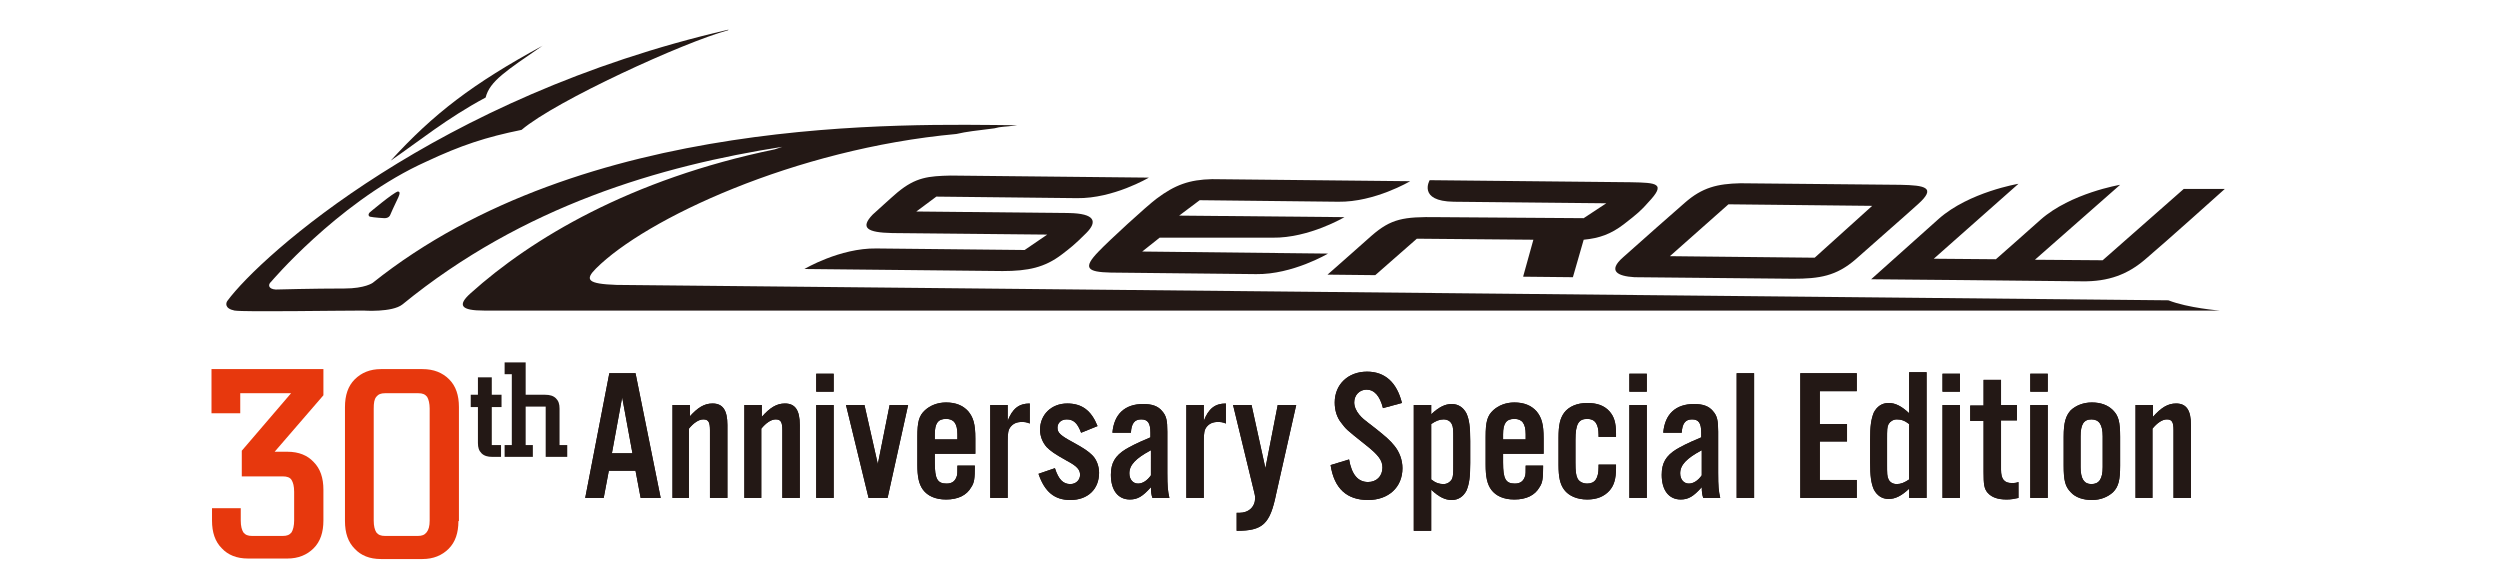 <?xml version="1.0" encoding="utf-8"?>
<!-- Generator: Adobe Illustrator 21.1.0, SVG Export Plug-In . SVG Version: 6.00 Build 0)  -->
<svg version="1.1" id="レイヤー_1" xmlns="http://www.w3.org/2000/svg" xmlns:xlink="http://www.w3.org/1999/xlink" x="0px"
	 y="0px" viewBox="0 0 487 113" style="enable-background:new 0 0 487 113;" xml:space="preserve">
<style type="text/css">
	.st0{fill:#231815;}
	.st1{fill:#E7380D;}
	.st2{fill:none;}
</style>
<g>
	<g>
		<path class="st0" d="M76.1,31.3c8.4-9.2,16-15,29.6-22.4c-7.1,4.9-10.3,6.9-11.1,10.1C87.1,23,81.5,27.6,76.1,31.3z"/>
		<path class="st0" d="M72,41.4c0,0,4.5-3.8,5.5-4.1c0.9,0.1-0.1,1.3-1.5,4.6c0,0-0.2,0.6-1.1,0.6c0,0-2-0.1-2.9-0.3
			C72.1,42.2,71.5,42,72,41.4z"/>
		<path class="st0" d="M422.4,58.5c0,0-301.3-3-302.3-3c-5.7-0.2-6.2-1-4-3.2c9.6-9.6,38.6-23.3,70.2-26.2c2.2-0.5,3.5-0.6,7.4-1.1
			c1.5-0.4,1.5-0.2,4.5-0.6c-22-0.2-84.4-2.2-125.6,30.7c0,0-1.5,1.1-5.5,1.1c-6.1,0-13.4,0.2-13.4,0.2c-1.5-0.1-1.5-1-0.9-1.5
			c0,0,12.6-14.9,28.7-22.7c0.5-0.2,1-0.5,1.5-0.7c6.8-3.2,11.7-4.8,18.6-6.2c6.7-5.7,31.7-17.1,40.2-19.4c0.2-0.1,0.1-0.1,0-0.1
			c-56.7,13.1-91,44-97.5,52.8c-0.3,0.4-0.6,1.5,1.4,1.9c2,0.3,19.6,0,25.1,0c0,0,5.6,0.4,7.6-1.2c23.5-19.2,50.3-27,74-30.7
			l-1.5,0.5c-28.1,5.8-47.4,17.4-59.2,28c-2.7,2.4-1.9,3.4,2.6,3.4c4.6,0,338.1,0,338.1,0S426.2,60,422.4,58.5z"/>
		<g>
			<path class="st0" d="M208.3,41.5L208.3,41.5l-29.8-0.3l3.9-2.9l27.4,0.3c7.1,0.1,14-4,14-4l-38.6-0.4l0,0
				c-4.3,0.1-6.8,0.3-10.4,3.3c-1.3,1.1-3.9,3.5-4.8,4.3c-2.5,2.6-1.1,3.5,3.8,3.6l0,0l30.2,0.3l-4.4,3l-28.9-0.3
				c-7.1-0.1-14,4-14,4l38.6,0.4c5,0,8.2-0.7,11.5-3.2c1.7-1.3,2.5-1.9,4.8-4.2C213.9,43.1,213.2,41.6,208.3,41.5z"/>
			<path class="st0" d="M370.2,36L339,35.7c-4.4,0.1-7.4,0.8-10.8,3.8c-2.2,1.9-8.3,7.3-12,10.6c-3.1,2.7-1.1,3.7,2.2,3.9
				c0,0,30.9,0.3,30.9,0.3l0,0c5.1,0,8.4-0.5,12.2-3.8c3.7-3.3,9-7.9,12.1-10.7C377.3,36.5,375,36.1,370.2,36z M325.3,49.9
				l11.4-10.1l28,0.3l-11.2,10.1C353.4,50.2,324.4,49.9,325.3,49.9z"/>
			<path class="st0" d="M425.4,36.8l-15.8,13.9l-13.2-0.1L413,36c0,0-9.6,1.6-15.5,6.8c-2.9,2.6-6.2,5.5-8.7,7.7l-12.1-0.1
				l16.5-14.6c0,0-9.6,1.6-15.5,6.8c-2.9,2.6-13.2,11.8-13.2,11.8s33.9,0.3,41,0.4c5.3,0.1,9-1.4,12.3-4.2
				c3.8-3.2,15.6-13.8,15.6-13.8L425.4,36.8z"/>
			<path class="st0" d="M247.9,46.3c7.1,0.1,14-4,14-4L229.7,42l4-3l27,0.3c7.1,0.1,14-4,14-4l-38.6-0.4l0,0
				c-4.4,0.1-7.2,1.1-10.8,3.8c-2,1.5-9.3,8.2-11.3,10.3c-3.1,3.2-2.3,4,2.4,4.1l28.3,0.3c7.1,0.1,14-4,14-4l-36.2-0.4l3.4-2.7
				L247.9,46.3z"/>
			<path class="st0" d="M317.7,35.5l-39.2-0.4c0,0-2.4,4.1,4.7,4.2l29.7,0.3l-4.4,2.9L280,42.3c-6.6-0.1-9,0.3-12.8,3.6
				c-3.7,3.3-8.6,7.6-8.6,7.6l9.3,0.1l8.1-7.1l22.7,0.2l-2,7.2l9.7,0.1l2.1-7.3c3.1-0.3,5.3-1.1,7.8-3c2.6-2,3.5-2.8,4.8-4.3
				C324.6,35.7,322.8,35.6,317.7,35.5z"/>
		</g>
	</g>
	<g>
		<path class="st1" d="M46.9,101.4c0,1.1,0.2,1.8,0.5,2.3c0.4,0.5,0.9,0.7,1.7,0.7h6c0.8,0,1.3-0.2,1.7-0.7c0.3-0.5,0.5-1.3,0.5-2.3
			v-5.6c0-1.1-0.2-1.8-0.5-2.3c-0.3-0.5-0.9-0.7-1.7-0.7h-8v-5l9.6-11.2h-9.9v3.9h-5.6v-8.6H63v5.1l-9.5,11H56c2.2,0,3.9,0.7,5.1,2
			c1.3,1.3,1.9,3.1,1.9,5.4v6c0,2.3-0.6,4.1-1.9,5.4c-1.3,1.3-3,2-5.1,2h-7.7c-2.2,0-3.9-0.7-5.1-2c-1.3-1.3-1.9-3.1-1.9-5.4v-2.4
			h5.6V101.4z"/>
		<path class="st1" d="M89.3,101.5c0,2.3-0.6,4.1-1.9,5.4c-1.3,1.3-3,2-5.1,2h-8.1c-2.2,0-3.9-0.7-5.1-2c-1.3-1.3-1.9-3.1-1.9-5.4
			V79.3c0-2.3,0.6-4.1,1.9-5.4c1.3-1.3,3-2,5.1-2h8.1c2.2,0,3.9,0.7,5.2,2c1.3,1.3,1.9,3.1,1.9,5.4V101.5z M83.7,101.4V79.6
			c0-1-0.2-1.8-0.5-2.3c-0.4-0.5-0.9-0.7-1.7-0.7H75c-0.8,0-1.3,0.2-1.7,0.7c-0.4,0.5-0.5,1.2-0.5,2.3v21.8c0,1.1,0.2,1.8,0.5,2.3
			c0.4,0.5,0.9,0.7,1.7,0.7h6.4c0.8,0,1.3-0.2,1.7-0.7C83.5,103.2,83.7,102.5,83.7,101.4z"/>
		<path class="st0" d="M95.7,86.7h1.9V89h-1.7c-0.9,0-1.6-0.2-2.1-0.7c-0.5-0.5-0.7-1.1-0.7-2v-7h-1.4v-2.4h1.4v-3.4h2.7v3.4h1.9
			v2.4h-1.9V86.7z"/>
		<path class="st0" d="M98.3,86.7h1.4V72.9h-1.4v-2.3h4.1v6.3h3.8c0.9,0,1.6,0.2,2.1,0.7c0.5,0.5,0.7,1.1,0.7,2v7.1h1.5V89h-4.2
			v-9.8h-3.9v7.5h1.4V89h-5.5V86.7z"/>
	</g>
	<g>
		<g>
			<path class="st0" d="M118.6,91.7l-1,5.3H114l4.7-24.3h5.1l4.9,24.3h-3.9l-1-5.3H118.6z M121.2,77.4l-2,10.9h4L121.2,77.4z"/>
			<path class="st0" d="M134.3,81.2c1.6-1.8,2.9-2.6,4.5-2.6c2,0,2.9,1.3,2.9,4.2V97h-3.4V83.8c0-1.6-0.3-2.1-1.3-2.1
				c-0.9,0-1.9,0.7-2.8,1.8V97H131V78.9h3.4V81.2z"/>
			<path class="st0" d="M148.4,81.2c1.6-1.8,2.9-2.6,4.5-2.6c2,0,2.9,1.3,2.9,4.2V97h-3.4V83.8c0-1.6-0.3-2.1-1.3-2.1
				c-0.9,0-1.9,0.7-2.8,1.8V97H145V78.9h3.4V81.2z"/>
			<path class="st0" d="M162.4,76.3H159v-3.5h3.4V76.3z M162.4,97H159V78.9h3.4V97z"/>
			<path class="st0" d="M169.2,97l-4.4-18.1h3.6l2.6,11.5l2.3-11.5h3.6l-4,18.1H169.2z"/>
			<path class="st0" d="M182.1,88.5v1.6c0,3.2,0.5,4.1,2.3,4.1c1.1,0,1.7-0.5,2-1.5c0.1-0.4,0.1-0.7,0.1-2h3.4
				c0,2.5-0.1,3.3-0.7,4.2c-0.9,1.6-2.6,2.4-4.9,2.4c-2.1,0-3.6-0.7-4.5-1.9c-0.8-1.1-1.1-2.5-1.1-4.9v-5.4c0-2.9,0.3-4.1,1.5-5.2
				c1-0.9,2.4-1.5,4.1-1.5c1.9,0,3.3,0.6,4.3,1.7c1,1.2,1.4,2.5,1.4,5.3v3H182.1z M186.5,84.6c0-2.1-0.7-3-2.2-3
				c-1.6,0-2.2,0.9-2.2,3v1h4.4V84.6z"/>
			<path class="st0" d="M196.3,78.9V82c0.9-2.4,2.2-3.4,4.3-3.4v3.9c-0.7-0.3-1.1-0.3-1.6-0.3c-0.9,0-1.6,0.3-2.1,0.9
				c-0.5,0.6-0.6,1.2-0.6,2.9V97h-3.4V78.9H196.3z"/>
			<path class="st0" d="M210.6,84.3c-0.7-1.9-1.5-2.6-2.8-2.6c-1.1,0-1.8,0.7-1.8,1.6c0,1,0.5,1.5,3.1,2.9c2,1.1,2.9,1.7,3.7,2.5
				c0.8,0.8,1.3,2.1,1.3,3.4c0,3.2-2.2,5.3-5.6,5.3c-3.1,0-5-1.6-6.2-5.1l3.2-1.1c0.7,2.2,1.6,3.1,3,3.1c1.1,0,1.9-0.8,1.9-1.8
				c0-1-0.6-1.7-2.5-2.7c-2.5-1.4-3.2-1.9-4-2.7c-0.8-0.9-1.3-2.1-1.3-3.4c0-2.9,2.2-5.1,5.3-5.1c2.9,0,4.7,1.4,5.9,4.4L210.6,84.3z
				"/>
			<path class="st0" d="M224.5,97c-0.2-0.5-0.3-1.2-0.3-2.1c-1.6,1.8-2.6,2.4-4.1,2.4c-2.3,0-3.7-1.8-3.7-4.8c0-2.3,0.8-3.7,2.9-5
				c0.9-0.5,1.7-1,4.8-2.3v-0.9c0-1.9-0.5-2.6-1.8-2.6c-1.3,0-1.9,0.8-2,2.6h-3.6c0.3-3.6,2.4-5.6,6-5.6c1.7,0,2.9,0.4,3.7,1.4
				c0.8,0.9,1,1.8,1,4v8c0,2.7,0.1,3.6,0.4,4.9H224.5z M224.2,87.7c-3,1.6-4.2,2.9-4.2,4.5c0,1.2,0.7,2,1.7,2c0.9,0,1.8-0.6,2.5-1.6
				V87.7z"/>
			<path class="st0" d="M234.5,78.9V82c0.9-2.4,2.2-3.4,4.3-3.4v3.9c-0.7-0.3-1.1-0.3-1.6-0.3c-0.9,0-1.6,0.3-2.1,0.9
				c-0.5,0.6-0.6,1.2-0.6,2.9V97h-3.4V78.9H234.5z"/>
			<path class="st0" d="M252.5,78.9l-3.9,17.3c-1.2,5.9-2.6,7.2-7.7,7.2v-3.5c0.2,0,0.5,0,0.5,0c1.9,0,3.1-1.2,3.1-2.9
				c0-0.4-0.1-0.8-0.3-1.6l-4-16.5h3.6l2.7,12.3l2.4-12.3H252.5z"/>
			<path class="st0" d="M269.4,79.5c-0.6-2.4-1.7-3.6-3.2-3.6c-1.4,0-2.4,1.1-2.4,2.5c0,0.8,0.4,1.7,1,2.4c0.6,0.7,0.6,0.7,3.2,2.7
				c2,1.6,2.8,2.3,3.6,3.3c1,1.2,1.6,2.8,1.6,4.4c0,3.7-2.7,6.2-6.7,6.2c-4.1,0-6.6-2.2-7.3-6.8l3.6-1.1c0.5,2.9,1.7,4.4,3.7,4.4
				c1.6,0,2.8-1.1,2.8-2.8c0-1.5-0.8-2.5-3.6-4.7c-3.4-2.7-3.5-2.8-4.4-4c-0.9-1.1-1.3-2.5-1.3-4c0-3.5,2.6-6,6.3-6
				c3.5,0,5.8,2.1,6.8,6.1L269.4,79.5z"/>
			<path class="st0" d="M278.8,78.9v1.8c1.5-1.4,2.7-2,4-2c1.3,0,2.3,0.7,2.9,1.9c0.5,1.2,0.7,2.5,0.7,5.3v4.3c0,2.8-0.2,4-0.7,5.3
				c-0.6,1.2-1.6,1.9-2.9,1.9c-1.3,0-2.5-0.6-4-2v8h-3.4V78.9H278.8z M278.8,93.4c0.9,0.7,1.6,0.9,2.4,0.9c0.7,0,1.3-0.4,1.6-0.9
				c0.3-0.6,0.3-1.1,0.3-3v-4.8c0-1.9,0-2.4-0.3-3c-0.3-0.6-0.9-0.9-1.6-0.9c-0.8,0-1.5,0.3-2.4,0.9V93.4z"/>
			<path class="st0" d="M292.8,88.5v1.6c0,3.2,0.5,4.1,2.3,4.1c1.1,0,1.7-0.5,2-1.5c0.1-0.4,0.1-0.7,0.1-2h3.4
				c0,2.5-0.1,3.3-0.7,4.2c-0.9,1.6-2.6,2.4-4.9,2.4c-2.1,0-3.6-0.7-4.5-1.9c-0.8-1.1-1.1-2.5-1.1-4.9v-5.4c0-2.9,0.3-4.1,1.5-5.2
				c1-0.9,2.4-1.5,4.1-1.5c1.9,0,3.3,0.6,4.3,1.7c1,1.2,1.4,2.5,1.4,5.3v3H292.8z M297.2,84.6c0-2.1-0.7-3-2.2-3
				c-1.6,0-2.2,0.9-2.2,3v1h4.4V84.6z"/>
			<path class="st0" d="M311.4,85.2v-0.5c0-2.1-0.7-3.1-2.2-3.1c-1.7,0-2.3,1-2.3,4.1v4.4c0,1.7,0.1,2.5,0.4,3.1c0.3,0.6,1,1,1.9,1
				c1.5,0,2.2-1,2.2-3.2v-0.5h3.4v0.7c0,2.1-0.4,3.4-1.3,4.4c-1,1.1-2.4,1.7-4.3,1.7c-2,0-3.6-0.7-4.5-1.9c-0.8-1.1-1.1-2.4-1.1-4.9
				v-5.2c0-2.5,0.3-3.8,1.1-4.9c0.9-1.2,2.5-1.9,4.5-1.9c1.9,0,3.3,0.5,4.3,1.6c0.9,1,1.3,2.2,1.3,4.3v0.7H311.4z"/>
			<path class="st0" d="M320.8,76.3h-3.4v-3.5h3.4V76.3z M320.8,97h-3.4V78.9h3.4V97z"/>
			<path class="st0" d="M331.8,97c-0.2-0.5-0.3-1.2-0.3-2.1c-1.6,1.8-2.6,2.4-4.1,2.4c-2.3,0-3.7-1.8-3.7-4.8c0-2.3,0.8-3.7,2.9-5
				c0.9-0.5,1.7-1,4.8-2.3v-0.9c0-1.9-0.5-2.6-1.8-2.6c-1.3,0-1.9,0.8-2,2.6h-3.6c0.3-3.6,2.4-5.6,6-5.6c1.7,0,2.9,0.4,3.7,1.4
				c0.8,0.9,1,1.8,1,4v8c0,2.7,0.1,3.6,0.4,4.9H331.8z M331.5,87.7c-3,1.6-4.2,2.9-4.2,4.5c0,1.2,0.7,2,1.7,2c0.9,0,1.8-0.6,2.5-1.6
				V87.7z"/>
			<path class="st0" d="M341.7,97h-3.4V72.7h3.4V97z"/>
			<path class="st0" d="M361.7,76.2h-7.2v6.4h5.3V86h-5.3v7.5h7.2V97h-11V72.7h11V76.2z"/>
			<path class="st0" d="M371.9,97v-1.8c-1.5,1.4-2.7,2-4,2c-1.3,0-2.3-0.7-2.9-1.9c-0.5-1.2-0.7-2.5-0.7-5.3v-4.3
				c0-2.8,0.2-4,0.7-5.3c0.6-1.2,1.6-1.9,2.9-1.9c1.3,0,2.5,0.6,4,2v-8h3.4V97H371.9z M371.9,82.6c-0.9-0.7-1.6-0.9-2.4-0.9
				c-0.7,0-1.3,0.4-1.6,0.9c-0.3,0.6-0.3,1.1-0.3,3v4.8c0,1.9,0,2.4,0.3,3c0.3,0.6,0.9,0.9,1.6,0.9c0.8,0,1.5-0.3,2.4-0.9V82.6z"/>
			<path class="st0" d="M381.8,76.3h-3.4v-3.5h3.4V76.3z M381.8,97h-3.4V78.9h3.4V97z"/>
			<path class="st0" d="M392.9,81.9h-3.1v9.6c0,1.8,0.6,2.6,2.1,2.6c0.4,0,0.8,0,1.3-0.2V97c-0.9,0.2-1.5,0.3-2.3,0.3
				c-1.7,0-2.9-0.4-3.7-1.3c-0.7-0.8-0.8-1.7-0.8-4v-10h-2.6v-3h2.6V74h3.4v4.9h3.1V81.9z"/>
			<path class="st0" d="M398.9,76.3h-3.4v-3.5h3.4V76.3z M398.9,97h-3.4V78.9h3.4V97z"/>
			<path class="st0" d="M413,90.7c0,2.8-0.3,4.1-1.4,5.2c-1,0.9-2.4,1.5-4.1,1.5c-1.7,0-3.2-0.5-4.1-1.5c-1.1-1.1-1.4-2.3-1.4-5.2
				v-5.6c0-2.8,0.4-4.1,1.4-5.2c1-0.9,2.4-1.5,4.1-1.5c1.7,0,3.1,0.5,4.1,1.5c1.1,1.1,1.4,2.3,1.4,5.2V90.7z M405.3,91
				c0,2.3,0.7,3.3,2.1,3.3c1.5,0,2.2-1,2.2-3.3v-6c0-2.3-0.7-3.3-2.2-3.3c-1.5,0-2.1,1-2.1,3.3V91z"/>
			<path class="st0" d="M419.4,81.2c1.6-1.8,2.9-2.6,4.5-2.6c2,0,2.9,1.3,2.9,4.2V97h-3.4V83.8c0-1.6-0.3-2.1-1.3-2.1
				c-0.9,0-1.9,0.7-2.8,1.8V97H416V78.9h3.4V81.2z"/>
		</g>
		<g>
			<path class="st0" d="M118.6,91.7l-1,5.3H114l4.7-24.3h5.1l4.9,24.3h-3.9l-1-5.3H118.6z M121.2,77.4l-2,10.9h4L121.2,77.4z"/>
			<path class="st0" d="M134.3,81.2c1.6-1.8,2.9-2.6,4.5-2.6c2,0,2.9,1.3,2.9,4.2V97h-3.4V83.8c0-1.6-0.3-2.1-1.3-2.1
				c-0.9,0-1.9,0.7-2.8,1.8V97H131V78.9h3.4V81.2z"/>
			<path class="st0" d="M148.4,81.2c1.6-1.8,2.9-2.6,4.5-2.6c2,0,2.9,1.3,2.9,4.2V97h-3.4V83.8c0-1.6-0.3-2.1-1.3-2.1
				c-0.9,0-1.9,0.7-2.8,1.8V97H145V78.9h3.4V81.2z"/>
			<path class="st0" d="M162.4,76.3H159v-3.5h3.4V76.3z M162.4,97H159V78.9h3.4V97z"/>
			<path class="st0" d="M169.2,97l-4.4-18.1h3.6l2.6,11.5l2.3-11.5h3.6l-4,18.1H169.2z"/>
			<path class="st0" d="M182.1,88.5v1.6c0,3.2,0.5,4.1,2.3,4.1c1.1,0,1.7-0.5,2-1.5c0.1-0.4,0.1-0.7,0.1-2h3.4
				c0,2.5-0.1,3.3-0.7,4.2c-0.9,1.6-2.6,2.4-4.9,2.4c-2.1,0-3.6-0.7-4.5-1.9c-0.8-1.1-1.1-2.5-1.1-4.9v-5.4c0-2.9,0.3-4.1,1.5-5.2
				c1-0.9,2.4-1.5,4.1-1.5c1.9,0,3.3,0.6,4.3,1.7c1,1.2,1.4,2.5,1.4,5.3v3H182.1z M186.5,84.6c0-2.1-0.7-3-2.2-3
				c-1.6,0-2.2,0.9-2.2,3v1h4.4V84.6z"/>
			<path class="st0" d="M196.3,78.9V82c0.9-2.4,2.2-3.4,4.3-3.4v3.9c-0.7-0.3-1.1-0.3-1.6-0.3c-0.9,0-1.6,0.3-2.1,0.9
				c-0.5,0.6-0.6,1.2-0.6,2.9V97h-3.4V78.9H196.3z"/>
			<path class="st0" d="M210.6,84.3c-0.7-1.9-1.5-2.6-2.8-2.6c-1.1,0-1.8,0.7-1.8,1.6c0,1,0.5,1.5,3.1,2.9c2,1.1,2.9,1.7,3.7,2.5
				c0.8,0.8,1.3,2.1,1.3,3.4c0,3.2-2.2,5.3-5.6,5.3c-3.1,0-5-1.6-6.2-5.1l3.2-1.1c0.7,2.2,1.6,3.1,3,3.1c1.1,0,1.9-0.8,1.9-1.8
				c0-1-0.6-1.7-2.5-2.7c-2.5-1.4-3.2-1.9-4-2.7c-0.8-0.9-1.3-2.1-1.3-3.4c0-2.9,2.2-5.1,5.3-5.1c2.9,0,4.7,1.4,5.9,4.4L210.6,84.3z
				"/>
			<path class="st0" d="M224.5,97c-0.2-0.5-0.3-1.2-0.3-2.1c-1.6,1.8-2.6,2.4-4.1,2.4c-2.3,0-3.7-1.8-3.7-4.8c0-2.3,0.8-3.7,2.9-5
				c0.9-0.5,1.7-1,4.8-2.3v-0.9c0-1.9-0.5-2.6-1.8-2.6c-1.3,0-1.9,0.8-2,2.6h-3.6c0.3-3.6,2.4-5.6,6-5.6c1.7,0,2.9,0.4,3.7,1.4
				c0.8,0.9,1,1.8,1,4v8c0,2.7,0.1,3.6,0.4,4.9H224.5z M224.2,87.7c-3,1.6-4.2,2.9-4.2,4.5c0,1.2,0.7,2,1.7,2c0.9,0,1.8-0.6,2.5-1.6
				V87.7z"/>
			<path class="st0" d="M234.5,78.9V82c0.9-2.4,2.2-3.4,4.3-3.4v3.9c-0.7-0.3-1.1-0.3-1.6-0.3c-0.9,0-1.6,0.3-2.1,0.9
				c-0.5,0.6-0.6,1.2-0.6,2.9V97h-3.4V78.9H234.5z"/>
			<path class="st0" d="M252.5,78.9l-3.9,17.3c-1.2,5.9-2.6,7.2-7.7,7.2v-3.5c0.2,0,0.5,0,0.5,0c1.9,0,3.1-1.2,3.1-2.9
				c0-0.4-0.1-0.8-0.3-1.6l-4-16.5h3.6l2.7,12.3l2.4-12.3H252.5z"/>
			<path class="st0" d="M269.4,79.5c-0.6-2.4-1.7-3.6-3.2-3.6c-1.4,0-2.4,1.1-2.4,2.5c0,0.8,0.4,1.7,1,2.4c0.6,0.7,0.6,0.7,3.2,2.7
				c2,1.6,2.8,2.3,3.6,3.3c1,1.2,1.6,2.8,1.6,4.4c0,3.7-2.7,6.2-6.7,6.2c-4.1,0-6.6-2.2-7.3-6.8l3.6-1.1c0.5,2.9,1.7,4.4,3.7,4.4
				c1.6,0,2.8-1.1,2.8-2.8c0-1.5-0.8-2.5-3.6-4.7c-3.4-2.7-3.5-2.8-4.4-4c-0.9-1.1-1.3-2.5-1.3-4c0-3.5,2.6-6,6.3-6
				c3.5,0,5.8,2.1,6.8,6.1L269.4,79.5z"/>
			<path class="st0" d="M278.8,78.9v1.8c1.5-1.4,2.7-2,4-2c1.3,0,2.3,0.7,2.9,1.9c0.5,1.2,0.7,2.5,0.7,5.3v4.3c0,2.8-0.2,4-0.7,5.3
				c-0.6,1.2-1.6,1.9-2.9,1.9c-1.3,0-2.5-0.6-4-2v8h-3.4V78.9H278.8z M278.8,93.4c0.9,0.7,1.6,0.9,2.4,0.9c0.7,0,1.3-0.4,1.6-0.9
				c0.3-0.6,0.3-1.1,0.3-3v-4.8c0-1.9,0-2.4-0.3-3c-0.3-0.6-0.9-0.9-1.6-0.9c-0.8,0-1.5,0.3-2.4,0.9V93.4z"/>
			<path class="st0" d="M292.8,88.5v1.6c0,3.2,0.5,4.1,2.3,4.1c1.1,0,1.7-0.5,2-1.5c0.1-0.4,0.1-0.7,0.1-2h3.4
				c0,2.5-0.1,3.3-0.7,4.2c-0.9,1.6-2.6,2.4-4.9,2.4c-2.1,0-3.6-0.7-4.5-1.9c-0.8-1.1-1.1-2.5-1.1-4.9v-5.4c0-2.9,0.3-4.1,1.5-5.2
				c1-0.9,2.4-1.5,4.1-1.5c1.9,0,3.3,0.6,4.3,1.7c1,1.2,1.4,2.5,1.4,5.3v3H292.8z M297.2,84.6c0-2.1-0.7-3-2.2-3
				c-1.6,0-2.2,0.9-2.2,3v1h4.4V84.6z"/>
			<path class="st0" d="M311.4,85.2v-0.5c0-2.1-0.7-3.1-2.2-3.1c-1.7,0-2.3,1-2.3,4.1v4.4c0,1.7,0.1,2.5,0.4,3.1c0.3,0.6,1,1,1.9,1
				c1.5,0,2.2-1,2.2-3.2v-0.5h3.4v0.7c0,2.1-0.4,3.4-1.3,4.4c-1,1.1-2.4,1.7-4.3,1.7c-2,0-3.6-0.7-4.5-1.9c-0.8-1.1-1.1-2.4-1.1-4.9
				v-5.2c0-2.5,0.3-3.8,1.1-4.9c0.9-1.2,2.5-1.9,4.5-1.9c1.9,0,3.3,0.5,4.3,1.6c0.9,1,1.3,2.2,1.3,4.3v0.7H311.4z"/>
			<path class="st0" d="M320.8,76.3h-3.4v-3.5h3.4V76.3z M320.8,97h-3.4V78.9h3.4V97z"/>
			<path class="st0" d="M331.8,97c-0.2-0.5-0.3-1.2-0.3-2.1c-1.6,1.8-2.6,2.4-4.1,2.4c-2.3,0-3.7-1.8-3.7-4.8c0-2.3,0.8-3.7,2.9-5
				c0.9-0.5,1.7-1,4.8-2.3v-0.9c0-1.9-0.5-2.6-1.8-2.6c-1.3,0-1.9,0.8-2,2.6h-3.6c0.3-3.6,2.4-5.6,6-5.6c1.7,0,2.9,0.4,3.7,1.4
				c0.8,0.9,1,1.8,1,4v8c0,2.7,0.1,3.6,0.4,4.9H331.8z M331.5,87.7c-3,1.6-4.2,2.9-4.2,4.5c0,1.2,0.7,2,1.7,2c0.9,0,1.8-0.6,2.5-1.6
				V87.7z"/>
			<path class="st0" d="M341.7,97h-3.4V72.7h3.4V97z"/>
			<path class="st0" d="M361.7,76.2h-7.2v6.4h5.3V86h-5.3v7.5h7.2V97h-11V72.7h11V76.2z"/>
			<path class="st0" d="M371.9,97v-1.8c-1.5,1.4-2.7,2-4,2c-1.3,0-2.3-0.7-2.9-1.9c-0.5-1.2-0.7-2.5-0.7-5.3v-4.3
				c0-2.8,0.2-4,0.7-5.3c0.6-1.2,1.6-1.9,2.9-1.9c1.3,0,2.5,0.6,4,2v-8h3.4V97H371.9z M371.9,82.6c-0.9-0.7-1.6-0.9-2.4-0.9
				c-0.7,0-1.3,0.4-1.6,0.9c-0.3,0.6-0.3,1.1-0.3,3v4.8c0,1.9,0,2.4,0.3,3c0.3,0.6,0.9,0.9,1.6,0.9c0.8,0,1.5-0.3,2.4-0.9V82.6z"/>
			<path class="st0" d="M381.8,76.3h-3.4v-3.5h3.4V76.3z M381.8,97h-3.4V78.9h3.4V97z"/>
			<path class="st0" d="M392.9,81.9h-3.1v9.6c0,1.8,0.6,2.6,2.1,2.6c0.4,0,0.8,0,1.3-0.2V97c-0.9,0.2-1.5,0.3-2.3,0.3
				c-1.7,0-2.9-0.4-3.7-1.3c-0.7-0.8-0.8-1.7-0.8-4v-10h-2.6v-3h2.6V74h3.4v4.9h3.1V81.9z"/>
			<path class="st0" d="M398.9,76.3h-3.4v-3.5h3.4V76.3z M398.9,97h-3.4V78.9h3.4V97z"/>
			<path class="st0" d="M413,90.7c0,2.8-0.3,4.1-1.4,5.2c-1,0.9-2.4,1.5-4.1,1.5c-1.7,0-3.2-0.5-4.1-1.5c-1.1-1.1-1.4-2.3-1.4-5.2
				v-5.6c0-2.8,0.4-4.1,1.4-5.2c1-0.9,2.4-1.5,4.1-1.5c1.7,0,3.1,0.5,4.1,1.5c1.1,1.1,1.4,2.3,1.4,5.2V90.7z M405.3,91
				c0,2.3,0.7,3.3,2.1,3.3c1.5,0,2.2-1,2.2-3.3v-6c0-2.3-0.7-3.3-2.2-3.3c-1.5,0-2.1,1-2.1,3.3V91z"/>
			<path class="st0" d="M419.4,81.2c1.6-1.8,2.9-2.6,4.5-2.6c2,0,2.9,1.3,2.9,4.2V97h-3.4V83.8c0-1.6-0.3-2.1-1.3-2.1
				c-0.9,0-1.9,0.7-2.8,1.8V97H416V78.9h3.4V81.2z"/>
		</g>
	</g>
</g>
<rect class="st2" width="487" height="113"/>
</svg>
